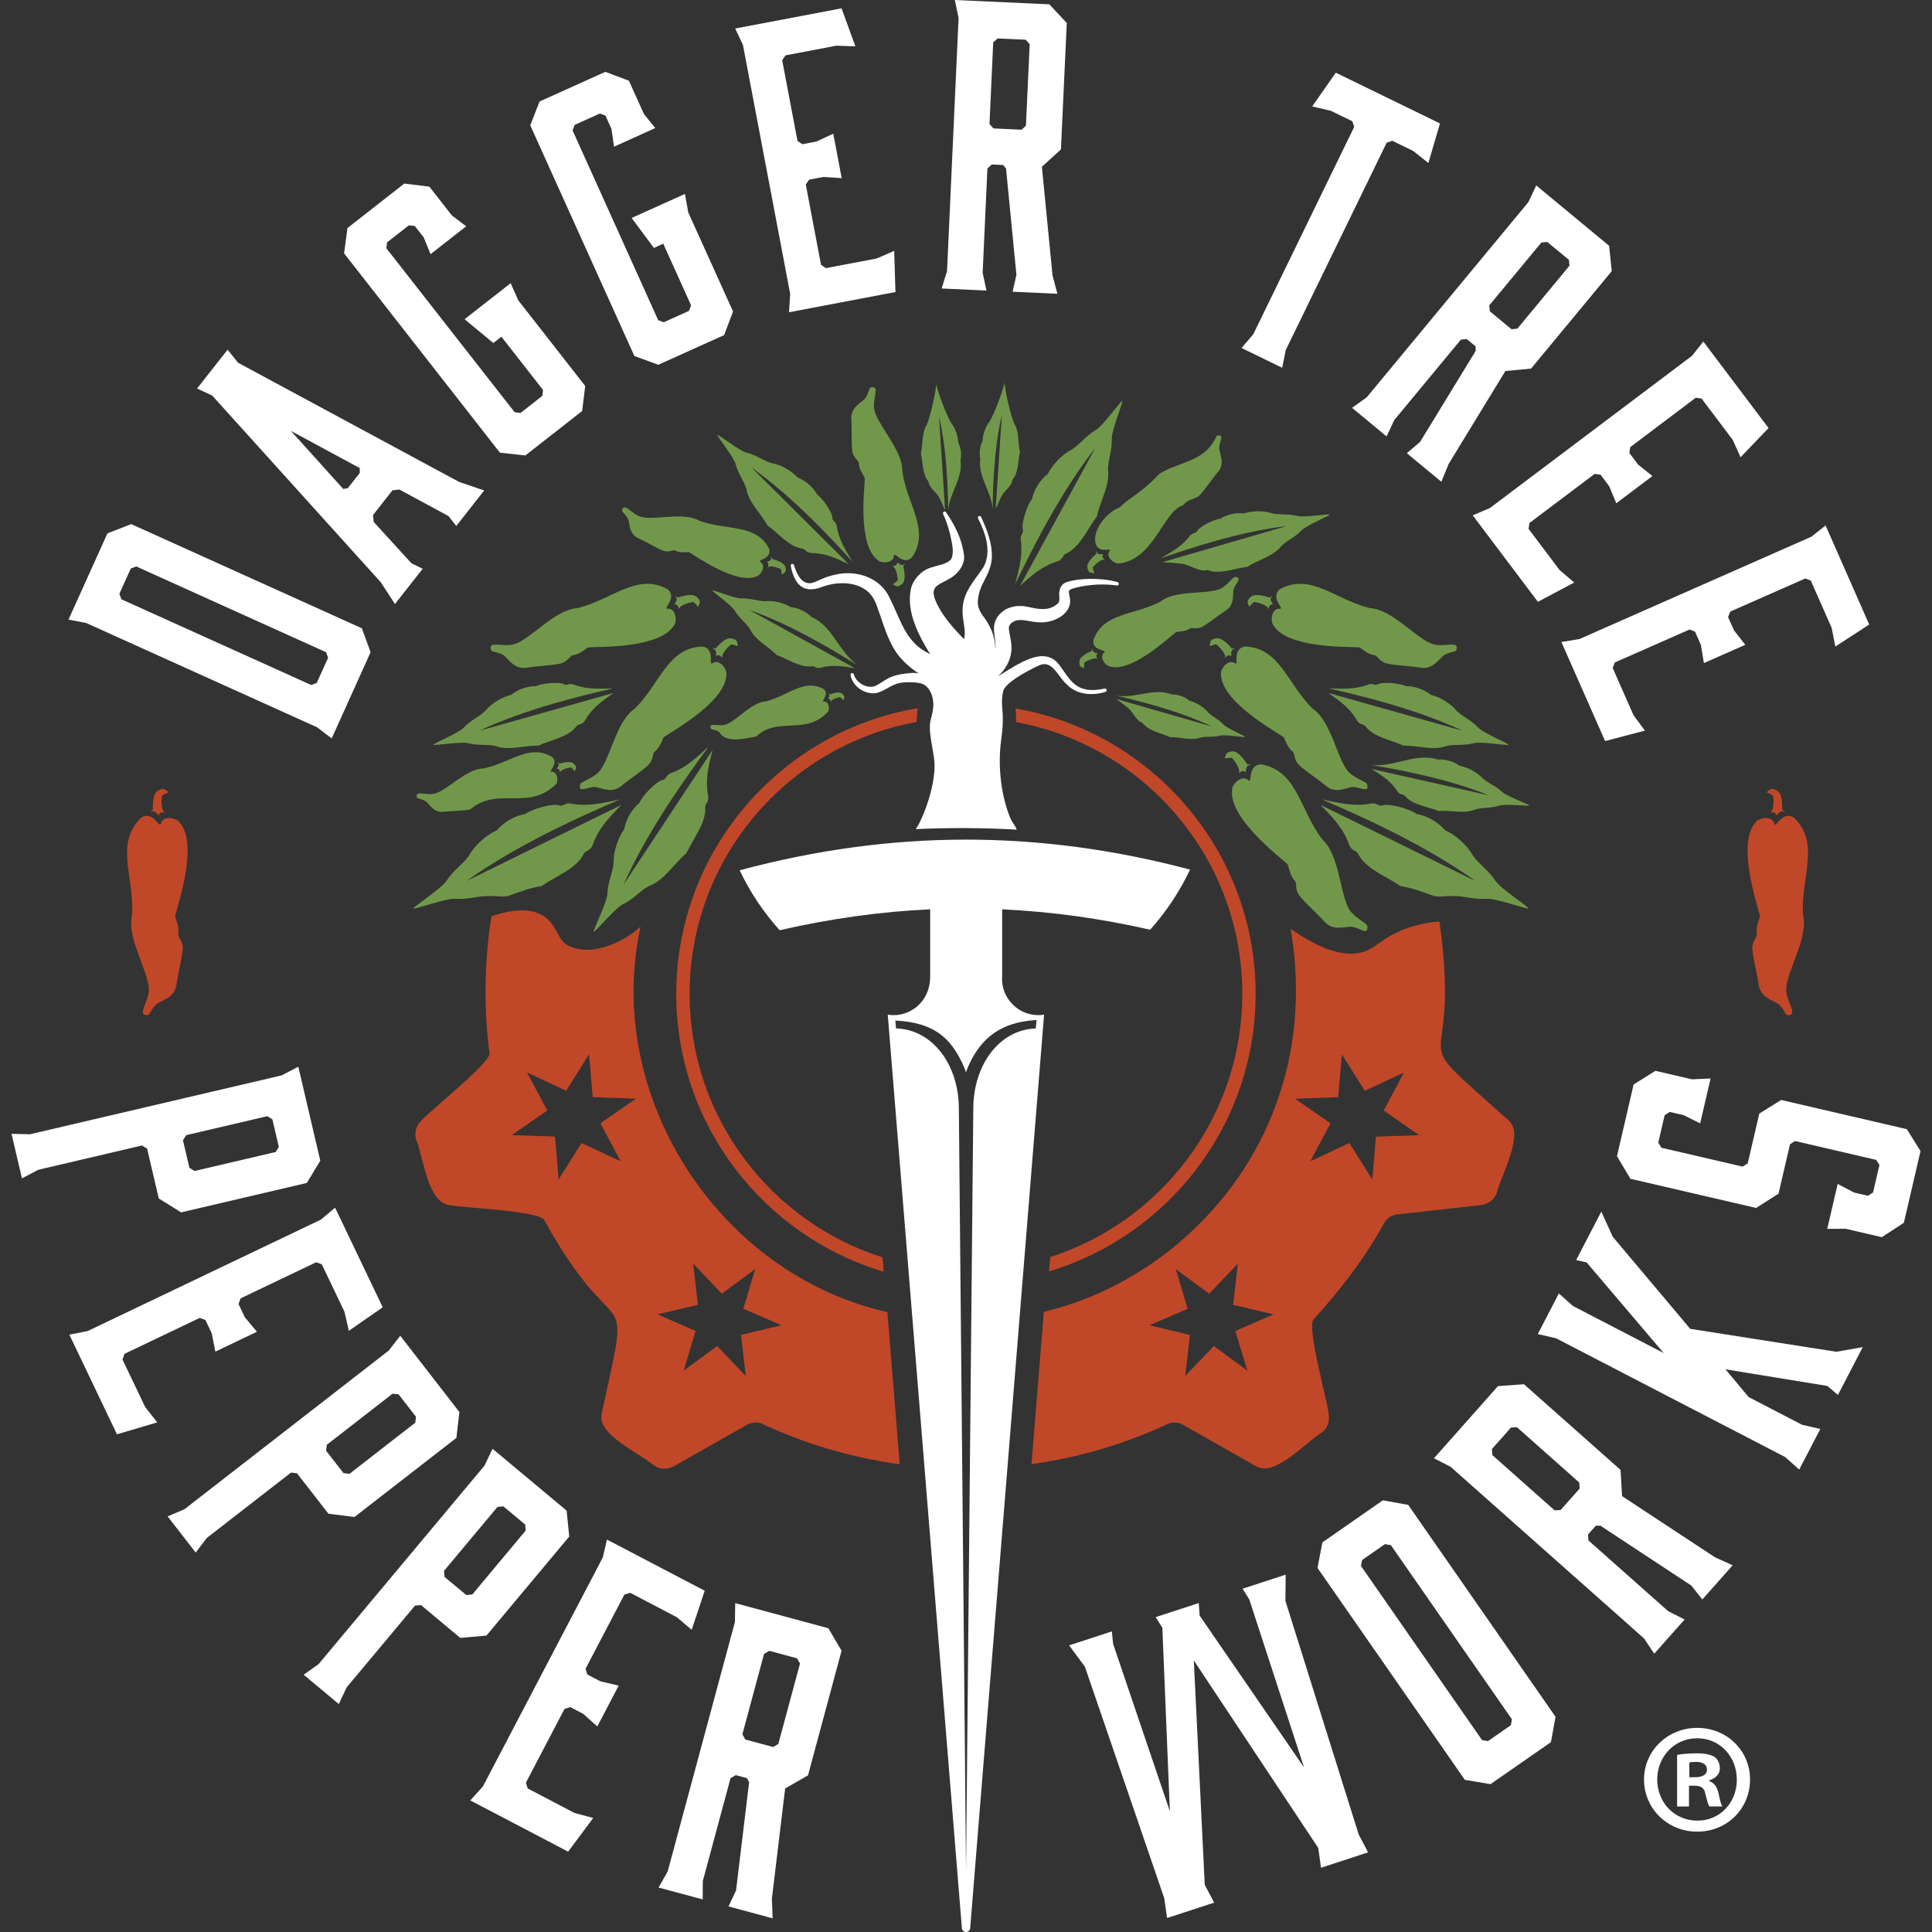<svg xml:space="preserve" style="enable-background:new 0 0 500 500;" viewBox="0 0 500 500" y="0px" x="0px" xmlns:xlink="http://www.w3.org/1999/xlink" xmlns="http://www.w3.org/2000/svg" version="1.1">
<rect x="0" y="0" width="500" height="500" fill="#333333" stroke="none"/>
<style type="text/css">
	.st0{fill:#C14729;}
	.st1{fill:#71984A;}
	.st2{fill:#FFFFFF;}
	.st3{fill:#231F20;}
</style>
<g id="Layer_3">
</g>
<g id="Layer_2">
</g>
<g id="Layer_1">
	<g>
		<g>
			<path d="M43.43,205.12c-0.12,0.04-1.48,0.51-1.55,0.92c-0.12,0.79-0.29,3.98,0.84,4.19c0,0-1.39-0.25-1.58,0.54
				c-0.18,0.79-0.5-1.11-1.83-0.79c-1.33,0.32,0.26-0.04,0.27-0.48c0.01-0.44-0.21-4.14,1.46-4.94c1.67-0.8,1.54-0.08,2.32,0.27
				C43.37,204.83,43.55,205.08,43.43,205.12z" class="st0"></path>
			<path d="M43.43,205.12c-0.12,0.04-1.48,0.51-1.55,0.92c-0.12,0.79-0.29,3.98,0.84,4.19c0,0-1.39-0.25-1.58,0.54
				c-0.18,0.79-0.5-1.11-1.83-0.79c-1.33,0.32,0.26-0.04,0.27-0.48c0.01-0.44-0.21-4.14,1.46-4.94c1.67-0.8,1.54-0.08,2.32,0.27
				C43.37,204.83,43.55,205.08,43.43,205.12z" class="st0"></path>
			<path d="M46.35,212.69c5.15,5.45-0.28,21.22-1.05,24.46c0.57,1.8,1.12,2.97,0.81,4.78c0.16,0.79,1.08,1.61,1.19,3.2
				c0.11,1.58-1.18,6.48-1.63,9.65c-0.45,3.17-3.22,3.94-4.74,4.82c-1.53,0.89-1.97,2.74-2.64,3.11c-3.08,0.17,0.16-3.23,0.23-6.53
				c0.04-4.69-5.83-13.46-4.34-19.43c0.62-9.68-4.57-18.47,2.34-25.13c3.18-2.04,4.81,3.16,5.13,1.47
				C42.28,210.9,45.7,211.77,46.35,212.69z" class="st0"></path>
		</g>
		<g>
			<path d="M457.37,205.12c0.12,0.04,1.48,0.51,1.55,0.92c0.12,0.79,0.29,3.98-0.84,4.19c0,0,1.39-0.25,1.58,0.54
				c0.18,0.79,0.5-1.11,1.83-0.79c1.33,0.32-0.26-0.04-0.27-0.48s0.21-4.14-1.46-4.94s-1.54-0.08-2.32,0.27
				C457.43,204.83,457.25,205.08,457.37,205.12z" class="st0"></path>
			<path d="M457.37,205.12c0.12,0.04,1.48,0.51,1.55,0.92c0.12,0.79,0.29,3.98-0.84,4.19c0,0,1.39-0.25,1.58,0.54
				c0.18,0.79,0.5-1.11,1.83-0.79c1.33,0.32-0.26-0.04-0.27-0.48s0.21-4.14-1.46-4.94s-1.54-0.08-2.32,0.27
				C457.43,204.83,457.25,205.08,457.37,205.12z" class="st0"></path>
			<path d="M454.45,212.69c-5.15,5.45,0.28,21.22,1.05,24.46c-0.57,1.8-1.12,2.97-0.81,4.78
				c-0.16,0.79-1.08,1.61-1.19,3.2c-0.11,1.58,1.18,6.48,1.63,9.65c0.45,3.17,3.22,3.94,4.74,4.82c1.53,0.89,1.97,2.74,2.64,3.11
				c3.08,0.17-0.16-3.23-0.23-6.53c-0.04-4.69,5.83-13.46,4.34-19.43c-0.62-9.68,4.57-18.47-2.34-25.13
				c-3.18-2.04-4.81,3.16-5.13,1.47C458.52,210.9,455.1,211.77,454.45,212.69z" class="st0"></path>
		</g>
		<g>
			<g>
				<path d="M148.63,199.5c-0.05-0.07-0.62-0.93-0.92-0.91c-0.57,0.06-2.8,0.53-2.74,1.34c0,0-0.08-1.01-0.66-0.99
					c-0.58,0.02,0.68-0.54,0.21-1.4c-0.46-0.86,0.08,0.17,0.38,0.1c0.3-0.07,2.82-0.89,3.67,0.11c0.86,1.01,0.34,1.05,0.24,1.65
					C148.81,199.41,148.68,199.58,148.63,199.5z" class="st1"></path>
				<path d="M148.63,199.5c-0.05-0.07-0.62-0.93-0.92-0.91c-0.57,0.06-2.8,0.53-2.74,1.34c0,0-0.08-1.01-0.66-0.99
					c-0.58,0.02,0.68-0.54,0.21-1.4c-0.46-0.86,0.08,0.17,0.38,0.1c0.3-0.07,2.82-0.89,3.67,0.11c0.86,1.01,0.34,1.05,0.24,1.65
					C148.81,199.41,148.68,199.58,148.63,199.5z" class="st1"></path>
				<path d="M143.93,202.9c-7.33,7.19-14.97,0.48-22.23,6.56c-1.07,0.36-4.69,0.36-6.96,0.63
					c-2.27,0.27-3.3-1.51-4.19-2.4c-0.9-0.89-2.25-0.86-2.63-1.26c-0.68-2.1,2.26-0.48,4.55-1.03c3.25-0.82,8.23-6.47,12.63-6.53
					c6.8-1.33,11.92-6.51,17.77-2.96c1.96,1.68-1.26,3.94-0.08,3.81C144.43,199.76,144.45,202.28,143.93,202.9z" class="st1"></path>
			</g>
			<g>
				<g>
					<path d="M323.43,156.91c0.07-0.1,0.87-1.2,1.27-1.15c0.75,0.11,3.67,0.85,3.55,1.93c0,0,0.16-1.33,0.93-1.27
						c0.77,0.06-0.86-0.76-0.2-1.87s-0.11,0.22-0.51,0.11c-0.4-0.11-3.68-1.34-4.87-0.06c-1.19,1.28-0.5,1.37-0.41,2.17
						C323.19,156.77,323.36,157,323.43,156.91z" class="st1"></path>
					<path d="M323.43,156.91c0.07-0.1,0.87-1.2,1.27-1.15c0.75,0.11,3.67,0.85,3.55,1.93c0,0,0.16-1.33,0.93-1.27
						c0.77,0.06-0.86-0.76-0.2-1.87s-0.11,0.22-0.51,0.11c-0.4-0.11-3.68-1.34-4.87-0.06c-1.19,1.28-0.5,1.37-0.41,2.17
						C323.19,156.77,323.36,157,323.43,156.91z" class="st1"></path>
					<path d="M329.45,161.66c3.48,6.17,19.24,5.67,22.38,5.88c1.47,1.02,2.37,1.84,4.09,2.07
						c0.67,0.37,1.15,1.42,2.56,1.97c1.4,0.54,6.19,0.74,9.17,1.22c2.98,0.48,4.45-1.81,5.68-2.94c1.23-1.13,3.02-1.02,3.54-1.52
						c1.02-2.74-2.96-0.76-5.96-1.61c-4.25-1.27-10.52-9.02-16.34-9.34c-8.92-2.14-15.4-9.28-23.34-4.9
						c-2.72,2.25,1.5,5.24-0.11,5.04C328.97,157.48,328.8,160.81,329.45,161.66z" class="st1"></path>
				</g>
				<g>
					<path d="M313.23,167.15c0.11-0.05,1.36-0.58,1.67-0.34c0.59,0.48,2.72,2.61,2.07,3.47c0,0,0.81-1.06,1.45-0.62
						c0.63,0.44-0.36-1.09,0.78-1.71s-0.21,0.13-0.49-0.17c-0.28-0.3-2.48-3.03-4.16-2.53c-1.68,0.5-1.13,0.92-1.46,1.66
						C313.09,166.91,313.12,167.2,313.23,167.15z" class="st1"></path>
					<path d="M313.23,167.15c0.11-0.05,1.36-0.58,1.67-0.34c0.59,0.48,2.72,2.61,2.07,3.47c0,0,0.81-1.06,1.45-0.62
						c0.63,0.44-0.36-1.09,0.78-1.71s-0.21,0.13-0.49-0.17c-0.28-0.3-2.48-3.03-4.16-2.53c-1.68,0.5-1.13,0.92-1.46,1.66
						C313.09,166.91,313.12,167.2,313.23,167.15z" class="st1"></path>
					<path d="M315.98,174.31c-0.15,7.08,13.66,14.7,16.25,16.48c0.74,1.63,1.1,2.79,2.46,3.86
						c0.39,0.66,0.26,1.81,1.2,3c0.93,1.18,4.94,3.79,7.26,5.73c2.32,1.94,4.75,0.72,6.38,0.37c2.01-0.5,4.97,1.91,4.28-0.81
						c-0.32-0.73-2.84-1.27-4.77-3.12c-3.01-3.26-4.45-13.13-9.28-16.37c-6.58-6.39-8.51-15.84-17.57-16.13
						c-3.52,0.59-1.37,5.27-2.66,4.28C317.7,170.48,315.86,173.25,315.98,174.31z" class="st1"></path>
				</g>
				<g>
					<path d="M317.13,196.28c0.12-0.03,1.51-0.4,1.79-0.1c0.54,0.58,2.43,3.12,1.62,3.92c0,0,1.01-0.98,1.6-0.42
						s-0.2-1.19,1.07-1.66c1.27-0.47-0.24,0.11-0.49-0.25s-2.11-3.53-3.93-3.26c-1.82,0.26-1.32,0.78-1.77,1.5
						C317.02,196,317,196.31,317.13,196.28z" class="st1"></path>
					<path d="M317.13,196.28c0.12-0.03,1.51-0.4,1.79-0.1c0.54,0.58,2.43,3.12,1.62,3.92c0,0,1.01-0.98,1.6-0.42
						s-0.2-1.19,1.07-1.66c1.27-0.47-0.24,0.11-0.49-0.25s-2.11-3.53-3.93-3.26c-1.82,0.26-1.32,0.78-1.77,1.5
						C317.02,196,317,196.31,317.13,196.28z" class="st1"></path>
					<path d="M318.9,204.13c-1.24,7.34,11.96,17.35,14.38,19.6c0.53,1.8,0.72,3.07,1.97,4.39c0.3,0.74,0,1.92,0.79,3.3
						c0.78,1.37,4.56,4.69,6.68,7.06c2.12,2.37,4.83,1.47,6.58,1.36c2.16-0.22,4.87,2.74,4.57-0.19c-0.22-0.81-2.75-1.76-4.48-3.96
						c-2.63-3.85-2.62-14.32-7.16-18.43c-5.87-7.64-6.43-17.76-15.81-19.44c-3.75,0.07-2.22,5.27-3.42,4.04
						C321.27,200.41,318.93,203.01,318.9,204.13z" class="st1"></path>
				</g>
				<g>
					<path d="M283.14,148.2c-0.04-0.1-0.5-1.2-0.29-1.47c0.42-0.51,2.31-2.38,3.07-1.8c0,0-0.93-0.72-0.54-1.28
						c0.39-0.55-0.96,0.31-1.5-0.7c-0.54-1,0.12,0.19-0.15,0.43c-0.27,0.25-2.68,2.16-2.26,3.64s0.8,1,1.45,1.29
						C282.93,148.32,283.18,148.3,283.14,148.2z" class="st1"></path>
					<path d="M283.14,148.2c-0.04-0.1-0.5-1.2-0.29-1.47c0.42-0.51,2.31-2.38,3.07-1.8c0,0-0.93-0.72-0.54-1.28
						c0.39-0.55-0.96,0.31-1.5-0.7c-0.54-1,0.12,0.19-0.15,0.43c-0.27,0.25-2.68,2.16-2.26,3.64s0.8,1,1.45,1.29
						C282.93,148.32,283.18,148.3,283.14,148.2z" class="st1"></path>
					<path d="M289.46,145.83c9.14-0.82,11.69-13.71,16.69-15.06c1.24-1.54,2.02-1.22,3.98-2.29
						c1.04-0.81,3.37-4.32,5.09-6.35c1.72-2.03,0.66-4.18,0.37-5.61c-0.43-1.77,1.71-4.36-0.68-3.77
						c-2.33,5.03-5.51,5.95-12.03,8.41c-3.76,1.74-2.57,1.41-5.21,3.82c-3.89,3.49-5.31,3.82-7.91,6.33
						c-3.75,1.44-7.53,6.56-6.02,9.91c1.3,2.12,4.23,0.27,3.37,1.48C286.09,144.29,288.52,145.93,289.46,145.83z" class="st1"></path>
				</g>
				<g>
					<path d="M202.32,148.53c-0.01-0.1-0.05-1.21-0.34-1.35c-0.56-0.26-2.87-1.08-3.28-0.3c0,0,0.49-0.97-0.05-1.28
						s0.93-0.12,0.98-1.17c0.06-1.05-0.02,0.2,0.3,0.3s3.1,0.75,3.32,2.16c0.23,1.41-0.28,1.15-0.7,1.65
						C202.55,148.54,202.33,148.62,202.32,148.53z" class="st1"></path>
					<path d="M202.32,148.53c-0.01-0.1-0.05-1.21-0.34-1.35c-0.56-0.26-2.87-1.08-3.28-0.3c0,0,0.49-0.97-0.05-1.28
						s0.93-0.12,0.98-1.17c0.06-1.05-0.02,0.2,0.3,0.3s3.1,0.75,3.32,2.16c0.23,1.41-0.28,1.15-0.7,1.65
						C202.55,148.54,202.33,148.62,202.32,148.53z" class="st1"></path>
					<path d="M196.1,149.02c-5,2.65-15.7-4.89-17.81-6.13c-1.45,0.03-2.44,0.18-3.7-0.45
						c-0.62-0.05-1.42,0.45-2.62,0.18c-1.19-0.27-4.52-2.29-6.76-3.31c-2.24-1.02-2.2-3.24-2.52-4.55
						c-0.33-1.32-1.59-2.05-1.72-2.63c0.55-2.31,2.35,0.82,4.77,1.6c3.45,1.06,11.2-1.36,15.28,1.05
						c7.01,2.58,14.62,0.67,18.02,7.22c0.84,2.7-3.37,2.89-2.2,3.46C198.31,146.41,196.93,148.74,196.1,149.02z" class="st1"></path>
				</g>
				<g>
					<path d="M180.56,156.91c-0.07-0.1-0.87-1.2-1.27-1.15c-0.75,0.11-3.67,0.85-3.55,1.93c0,0-0.16-1.33-0.93-1.27
						s0.86-0.76,0.2-1.87s0.11,0.22,0.51,0.11s3.68-1.34,4.87-0.06c1.19,1.28,0.5,1.37,0.41,2.17
						C180.8,156.77,180.63,157,180.56,156.91z" class="st1"></path>
					<path d="M180.56,156.91c-0.07-0.1-0.87-1.2-1.27-1.15c-0.75,0.11-3.67,0.85-3.55,1.93c0,0-0.16-1.33-0.93-1.27
						s0.86-0.76,0.2-1.87s0.11,0.22,0.51,0.11s3.68-1.34,4.87-0.06c1.19,1.28,0.5,1.37,0.41,2.17
						C180.8,156.77,180.63,157,180.56,156.91z" class="st1"></path>
					<path d="M174.54,161.66c-3.48,6.17-19.24,5.67-22.38,5.88c-1.47,1.02-2.37,1.84-4.09,2.07
						c-0.67,0.37-1.15,1.42-2.56,1.97c-1.4,0.54-6.19,0.74-9.17,1.22c-2.98,0.48-4.45-1.81-5.68-2.94
						c-1.23-1.13-3.02-1.02-3.54-1.52c-1.02-2.74,2.96-0.76,5.96-1.61c4.25-1.27,10.52-9.02,16.34-9.34
						c8.92-2.14,15.4-9.28,23.34-4.9c2.72,2.25-1.5,5.24,0.11,5.04C175.02,157.48,175.19,160.81,174.54,161.66z" class="st1"></path>
				</g>
				<g>
					<path d="M190.76,167.15c-0.11-0.05-1.36-0.58-1.67-0.34c-0.59,0.48-2.72,2.61-2.07,3.47c0,0-0.81-1.06-1.45-0.62
						c-0.63,0.44,0.36-1.09-0.78-1.71c-1.14-0.62,0.21,0.13,0.49-0.17s2.48-3.03,4.16-2.53c1.68,0.5,1.13,0.92,1.46,1.66
						C190.9,166.91,190.87,167.2,190.76,167.15z" class="st1"></path>
					<path d="M190.76,167.15c-0.11-0.05-1.36-0.58-1.67-0.34c-0.59,0.48-2.72,2.61-2.07,3.47c0,0-0.81-1.06-1.45-0.62
						c-0.63,0.44,0.36-1.09-0.78-1.71c-1.14-0.62,0.21,0.13,0.49-0.17s2.48-3.03,4.16-2.53c1.68,0.5,1.13,0.92,1.46,1.66
						C190.9,166.91,190.87,167.2,190.76,167.15z" class="st1"></path>
					<path d="M188,174.31c0.15,7.08-13.66,14.7-16.25,16.48c-0.74,1.63-1.1,2.79-2.46,3.86c-0.39,0.66-0.26,1.81-1.2,3
						c-0.93,1.18-4.94,3.79-7.26,5.73c-2.32,1.94-4.75,0.72-6.38,0.37c-2.01-0.5-4.97,1.91-4.28-0.81c0.32-0.73,2.84-1.27,4.77-3.12
						c3.01-3.26,4.45-13.13,9.28-16.37c6.58-6.39,8.51-15.84,17.57-16.13c3.52,0.59,1.37,5.27,2.66,4.28
						C186.29,170.48,188.13,173.25,188,174.31z" class="st1"></path>
				</g>
				<g>
					<path d="M231.21,151.11c0.1-0.06,1.19-0.71,1.18-1.08c-0.04-0.71-0.47-3.5-1.48-3.48c0,0,1.25-0.03,1.27-0.75
						s0.63,0.87,1.72,0.36c1.1-0.52-0.22,0.08-0.15,0.47c0.07,0.38,0.92,3.55-0.38,4.54c-1.3,0.99-1.32,0.35-2.06,0.19
						C231.32,151.35,231.12,151.17,231.21,151.11z" class="st1"></path>
					<path d="M231.21,151.11c0.1-0.06,1.19-0.71,1.18-1.08c-0.04-0.71-0.47-3.5-1.48-3.48c0,0,1.25-0.03,1.27-0.75
						s0.63,0.87,1.72,0.36c1.1-0.52-0.22,0.08-0.15,0.47c0.07,0.38,0.92,3.55-0.38,4.54c-1.3,0.99-1.32,0.35-2.06,0.19
						C231.32,151.35,231.12,151.17,231.21,151.11z" class="st1"></path>
					<path d="M227.32,145.08c-5.44-3.8-3.58-18.44-3.5-21.38c-0.82-1.46-1.51-2.37-1.56-3.99
						c-0.28-0.65-1.23-1.2-1.61-2.56c-0.38-1.35-0.14-5.83-0.33-8.66c-0.18-2.82,2.08-3.99,3.24-5.03c1.16-1.05,1.21-2.73,1.73-3.17
						c2.64-0.7,0.45,2.83,0.97,5.7c0.81,4.08,7.47,10.61,7.26,16.06c1.2,8.5,7.29,15.18,2.5,22.19c-2.33,2.33-4.75-1.86-4.7-0.35
						C231.17,145.9,228.05,145.76,227.32,145.08z" class="st1"></path>
				</g>
				<path d="M263.96,116.93c-0.58-2.36-0.15-5.23-1.5-7.34c-1.04-2.42-2.33-8.45-2.47-10.56
					c-0.43,2.07-2.56,7.87-3.92,10.11c-1.01,1.22-1.75,3.35-1.78,4.99c-0.72,1.32-0.91,3.24-0.58,4.55
					c-0.71,4.75,2.82,8.22,3.18,13.11c0.08-5.51,0.31-15.52,2.38-24.41l-1.59,24.32c0.5-1.12,1.19-2.64,1.46-3.2
					c0.71-1.5,2.76-2.69,2.83-4.28C263.62,122.43,263.42,119.21,263.96,116.93z" class="st1"></path>
				<path d="M283.87,133.7c0.77-3.97,3.45-8.05,2.88-12.18c0-2.61,1.09-4.85,0.98-7.95c-0.1-2.13,3.01-9.61,2.7-9.78
					s-4.98,6.44-6.84,7.49c-2.67,1.56-4,3.68-6.21,5.07c-2.38,1.14-5.01,3.84-6.21,6.3c-2.01,1.49-3.66,4.26-4.08,6.49
					c-1.11,1.27-2.99,6.45-2.3,8.15c-0.03,0.95-0.88,1.19-0.57,2.72c0.47,3.8-0.43,7.01-1.51,11.22c4-8.29,11.37-23.3,20.76-35.31
					l-19.5,35.72c3.4-3.07,5.84-5.18,9.75-6.38c1.46-0.56,1.21-1.41,2-1.93C279.47,141.8,281.44,136.77,283.87,133.7z" class="st1"></path>
				<g>
					<path d="M372.33,209.89c3.08-0.27,6.65,0.85,9.58-0.44c1.92-0.55,3.8-0.22,6.06-0.95
						c1.55-0.52,7.71,0.19,7.77-0.07s-5.79-2.31-6.96-3.46c-1.71-1.64-3.55-2.17-5.04-3.51c-1.34-1.51-3.88-2.88-5.95-3.25
						c-1.53-1.17-3.91-1.8-5.64-1.64c-5.86-1.83-10.95,1.94-17.19,1.42c6.95,1.2,19.56,3.47,30.38,7.85l-30.41-6.84
						c2.98,1.86,5.05,3.21,6.75,5.84c0.72,0.95,1.29,0.6,1.85,1.06C365.46,208.36,369.56,208.75,372.33,209.89z" class="st1"></path>
					<path d="M322.85,146.68c2.76-1.85,6.7-2.65,8.77-5.38c1.52-1.51,3.46-2.18,5.21-4.03
						c1.19-1.29,7.35-3.81,7.27-4.09c-0.08-0.28-6.64,0.83-8.33,0.36c-2.46-0.66-4.46-0.2-6.55-0.69c-2.04-0.73-5.14-0.7-7.28,0.03
						c-2.04-0.31-4.61,0.34-6.15,1.38c-1.38,0.08-5.49,1.99-6.09,3.38c-0.57,0.53-1.2,0.18-1.92,1.24
						c-1.94,2.48-4.34,3.81-7.42,5.62c7.15-2.47,20.18-6.87,32.62-8.35l-32.13,9.33c1.68,0.12,3.96,0.3,4.81,0.39
						c2.27,0.22,4.76,2.3,6.85,1.64C315.58,148.8,319.66,147.04,322.85,146.68z" class="st1"></path>
					<path d="M363.24,192.98c3.58-0.12,7.64,1.39,11.1,0.08c2.26-0.52,4.41-0.02,7.07-0.72c1.82-0.5,8.9,0.7,8.99,0.4
						s-6.55-3.03-7.83-4.43c-1.88-2-3.97-2.73-5.61-4.36c-1.46-1.83-4.31-3.57-6.68-4.12c-1.69-1.44-4.41-2.32-6.42-2.24
						c-1.31-0.71-6.17-1.31-7.5-0.38c-0.82,0.16-1.2-0.52-2.47,0.04c-3.19,1.16-6.14,1.01-10,0.91c7.96,1.81,22.39,5.22,34.63,10.96
						l-34.74-9.78c3.33,2.33,5.64,4.02,7.44,7.17c0.77,1.15,1.46,0.77,2.07,1.34C355.37,190.79,360.12,191.5,363.24,192.98z" class="st1"></path>
					<path d="M362.38,229.31c3.19,0.5,5.61,1.47,8.76,2.59c1.74,0.33,3.54-0.14,4.77,0c2.87-0.13,5.38,0.97,8.79,0.7
						c2.34-0.21,10.7,2.85,10.87,2.51c0.17-0.35-7.31-5.17-8.56-7.16c-1.84-2.87-4.23-4.22-5.86-6.58
						c-1.36-2.56-4.46-5.32-7.22-6.53c-1.74-2.14-4.85-3.82-7.32-4.18c-1.44-1.16-7.23-2.98-9.07-2.14
						c-1.04,0.01-1.35-0.91-3.02-0.5c-4.16,0.7-7.72-0.14-12.4-1.13c9.3,4,26.15,11.4,39.79,21.15l-40.18-19.74
						c3.54,3.59,5.97,6.17,7.47,10.42c0.68,1.57,1.61,1.26,2.22,2.1C353.27,224.86,358.89,226.79,362.38,229.31z" class="st1"></path>
				</g>
				<g>
					<path d="M200.98,169.5c-2.13-2.25-5.56-3.79-6.89-6.7c-1.08-1.69-2.71-2.7-3.92-4.75
						c-0.82-1.42-5.91-4.98-5.78-5.22c0.13-0.24,5.88,2.12,7.52,2.04c2.38-0.09,4.11,0.73,6.11,0.72c2.01-0.24,4.83,0.42,6.62,1.53
						c1.92,0.14,4.13,1.26,5.32,2.52c5.64,2.53,6.89,8.71,11.95,12.51c-6.01-3.72-16.98-10.41-28.01-14.32l27.36,15.11
						c-3.47-0.59-5.92-0.95-8.95-0.11c-1.17,0.24-1.37-0.41-2.09-0.43C207.16,172.93,203.8,170.48,200.98,169.5z" class="st1"></path>
					<path d="M198.59,135.96c-1.63-3.12-4.88-5.87-5.43-9.46c-0.65-2.18-2.11-3.79-2.79-6.4
						c-0.45-1.8-4.9-7.28-4.68-7.5c0.22-0.22,5.76,4.15,7.57,4.57c2.62,0.64,4.26,2.08,6.44,2.69c2.27,0.36,5.14,1.97,6.75,3.73
						c2.05,0.75,4.12,2.66,5.02,4.41c1.24,0.78,4.1,4.65,3.95,6.24c0.26,0.78,1.03,0.78,1.15,2.13c0.55,3.29,2.1,5.75,4.05,9
						c-5.4-5.94-15.28-16.65-26.11-24.36l25.16,25.02c-3.6-1.72-6.17-2.88-9.73-2.91c-1.36-0.11-1.36-0.88-2.15-1.12
						C204.27,141.63,201.37,137.92,198.59,135.96z" class="st1"></path>
					<path d="M177.65,220.82c-3.23,2.6-5.64,7-9.67,8.46c-2.37,1.25-3.88,3.32-6.74,4.71
						c-1.98,0.94-7.27,7.34-7.57,7.14c-0.3-0.2,3.45-7.61,3.52-9.8c0.13-3.18,1.41-5.39,1.62-8.06c-0.11-2.7,1.08-6.39,2.74-8.66
						c0.39-2.54,2.11-5.36,3.93-6.82c0.61-1.62,4.41-5.81,6.29-6c0.85-0.48,0.66-1.37,2.19-1.83c3.68-1.39,6.15-3.76,9.45-6.76
						c-5.6,7.61-15.68,21.5-22.07,35.79l23.05-34.84c-1.16,4.56-1.9,7.79-1.11,11.91c0.19,1.59-0.7,1.77-0.8,2.74
						C182.89,212.94,179.27,217.15,177.65,220.82z" class="st1"></path>
					<path d="M139.33,192.98c-3.58-0.12-7.64,1.39-11.1,0.08c-2.26-0.52-4.41-0.02-7.07-0.72
						c-1.82-0.5-8.9,0.7-8.99,0.4s6.55-3.03,7.83-4.43c1.88-2,3.97-2.73,5.61-4.36c1.46-1.83,4.31-3.57,6.68-4.12
						c1.69-1.44,4.41-2.32,6.42-2.24c1.31-0.71,6.17-1.31,7.5-0.38c0.82,0.16,1.2-0.52,2.47,0.04c3.19,1.16,6.14,1.01,10,0.91
						c-7.96,1.81-22.39,5.22-34.63,10.96l34.74-9.78c-3.33,2.33-5.64,4.02-7.44,7.17c-0.77,1.15-1.46,0.77-2.07,1.34
						C147.19,190.79,142.45,191.5,139.33,192.98z" class="st1"></path>
					<path d="M140.19,229.31c-3.19,0.5-5.61,1.47-8.76,2.59c-1.74,0.33-3.54-0.14-4.77,0c-2.87-0.13-5.38,0.97-8.79,0.7
						c-2.34-0.21-10.7,2.85-10.87,2.51c-0.17-0.35,7.31-5.17,8.56-7.16c1.84-2.87,4.23-4.22,5.86-6.58
						c1.36-2.56,4.46-5.32,7.22-6.53c1.74-2.14,4.85-3.82,7.32-4.18c1.44-1.16,7.23-2.98,9.07-2.14c1.04,0.01,1.35-0.91,3.02-0.5
						c4.16,0.7,7.72-0.14,12.4-1.13c-9.3,4-26.15,11.4-39.79,21.15l40.18-19.74c-3.54,3.59-5.97,6.17-7.47,10.42
						c-0.68,1.57-1.61,1.26-2.22,2.1C149.29,224.86,143.67,226.79,140.19,229.31z" class="st1"></path>
				</g>
				<path d="M238.32,117.34c0.58-2.36,0.15-5.23,1.5-7.34c1.04-2.42,2.33-8.45,2.47-10.56
					c0.43,2.07,2.56,7.87,3.92,10.11c1.01,1.22,1.75,3.35,1.78,4.99c0.72,1.32,0.91,3.24,0.58,4.55c0.71,4.75-2.82,8.22-3.18,13.11
					c-0.08-5.51-0.31-15.52-2.38-24.41l1.59,24.32c-0.5-1.12-1.19-2.64-1.46-3.2c-0.71-1.5-2.76-2.69-2.83-4.28
					C238.67,122.84,238.87,119.62,238.32,117.34z" class="st1"></path>
				<g>
					<path d="M218.15,181.12c-0.05-0.06-0.56-0.77-0.81-0.73c-0.48,0.07-2.35,0.56-2.27,1.24c0,0-0.1-0.85-0.6-0.81
						s0.55-0.49,0.13-1.2c-0.43-0.71,0.07,0.14,0.33,0.07s2.35-0.87,3.12-0.05c0.76,0.82,0.33,0.87,0.27,1.39
						C218.3,181.03,218.19,181.18,218.15,181.12z" class="st1"></path>
					<path d="M218.15,181.12c-0.05-0.06-0.56-0.77-0.81-0.73c-0.48,0.07-2.35,0.56-2.27,1.24c0,0-0.1-0.85-0.6-0.81
						s0.55-0.49,0.13-1.2c-0.43-0.71,0.07,0.14,0.33,0.07s2.35-0.87,3.12-0.05c0.76,0.82,0.33,0.87,0.27,1.39
						C218.3,181.03,218.19,181.18,218.15,181.12z" class="st1"></path>
					<path d="M214.3,184.18c-5.73,6.27-13.01,1.13-18.57,6.42c-2.12,0.35-7.94,1.95-9.51-1.06
						c-0.79-0.72-1.94-0.64-2.27-0.96c-0.66-1.75,1.9-0.5,3.81-1.05c2.72-0.83,6.72-5.8,10.44-6.02c5.71-1.39,9.84-5.98,14.94-3.2
						c1.71,1.3-0.9,3.4,0.08,3.23C214.6,181.5,214.72,183.63,214.3,184.18z" class="st1"></path>
				</g>
				<g>
					<path d="M280.56,172.8c-0.01-0.1-0.12-1.24,0.15-1.43c0.53-0.35,2.79-1.52,3.31-0.78c0,0-0.64-0.92-0.13-1.32
						c0.51-0.4-0.97,0.01-1.18-1.06c-0.21-1.07,0.05,0.2-0.26,0.35s-3.06,1.22-3.09,2.69c-0.03,1.47,0.45,1.14,0.96,1.59
						C280.33,172.85,280.57,172.9,280.56,172.8z" class="st1"></path>
					<path d="M280.56,172.8c-0.01-0.1-0.12-1.24,0.15-1.43c0.53-0.35,2.79-1.52,3.31-0.78c0,0-0.64-0.92-0.13-1.32
						c0.51-0.4-0.97,0.01-1.18-1.06c-0.21-1.07,0.05,0.2-0.26,0.35s-3.06,1.22-3.09,2.69c-0.03,1.47,0.45,1.14,0.96,1.59
						C280.33,172.85,280.57,172.9,280.56,172.8z" class="st1"></path>
					<path d="M287,172.41c5.5,1.99,15.37-7.28,17.36-8.85c1.49-0.18,2.52-0.17,3.73-0.99c0.62-0.14,1.52,0.25,2.71-0.2
						c1.18-0.44,4.3-3,6.45-4.37c2.15-1.37,1.78-3.63,1.92-5.03c0.11-1.74,2.8-3.5,0.44-3.64c-0.67,0.07-1.74,1.95-3.71,3.03
						c-3.38,1.58-11.67,0.23-15.5,3.29c-6.81,3.65-14.88,2.8-17.42,10c-0.45,2.93,3.88,2.46,2.76,3.23
						C284.36,170.05,286.12,172.24,287,172.41z" class="st1"></path>
				</g>
				<path d="M302.76,190.77c2.58-0.07,5.46,1.03,7.96,0.1c1.62-0.36,3.16,0,5.07-0.49c1.31-0.35,6.38,0.54,6.44,0.32
					c0.06-0.22-4.69-2.2-5.6-3.21c-1.34-1.44-2.83-1.97-4-3.15c-1.04-1.32-3.08-2.58-4.77-2.98c-1.21-1.04-3.15-1.68-4.59-1.64
					c-4.76-1.81-9.17,1.07-14.32,0.33c5.7,1.33,16.04,3.84,24.79,8l-24.87-7.16c1.05,0.77,2.47,1.83,2.98,2.24
					c1.39,1.08,2.16,3.47,3.8,3.9C297.13,189.17,300.52,189.69,302.76,190.77z" class="st1"></path>
			</g>
		</g>
		<g>
			<g>
				<path d="M93.65,162.6l-59.69-26.96l-6.16,2.4l-10.07,22.31l4.57,0.88l59.78,27l3.76,2.88l10.07-22.32L93.65,162.6z
					 M81.97,176.74l-1.43,0.54L31.43,155.1l-0.54-1.42l2.95-6.54l1.43-0.54l49.11,22.19l0.54,1.43L81.97,176.74z" class="st2"></path>
				<path d="M118.81,124.72L61.62,93.88l-2.72-3.38L51,100.54l3.93,1.84l43.6,48.29l3.69,5.65l7.17-9.13l-2.9-1.41
					l-9.75-10.67l-0.22-1.79l5.04-6.42l1.8-0.21l12.73,6.88l1.99,2.56l7.23-9.2L118.81,124.72z M90.01,126.34l-1.17,0.21
					l-13.56-15.04l17.82,9.63l0.01,1.26L90.01,126.34z" class="st2"></path>
				<path d="M134.14,77.74l-1.98-4.45l-11.93,9.32l7.44,6.16l2.09-1.63l10.78,13.79l-0.18,1.52l-5.65,4.42l-1.52-0.19
					L99.99,64.25l0.18-1.52l5.65-4.42l1.52,0.18l2.31,2.94l1.78,4.35l9.22-7.21l-3.72-2.83l-5.81-7.44l-6.49-0.79L89.92,59.02
					l-0.87,6.55l40.33,51.58l6.57,0.73l14.71-11.51l0.79-6.48L134.14,77.74z" class="st2"></path>
				<path d="M178.12,54.97l-0.86-4.78l-13.8,6.22l5.77,7.76l2.42-1.1l7.2,15.95l-0.54,1.43l-6.54,2.95l-1.43-0.54
					l-22.16-49.11l0.54-1.43l6.54-2.95l1.43,0.54l1.54,3.4l0.69,4.65l10.67-4.82l-2.94-3.63l-3.88-8.61l-6.11-2.31l-17.03,7.68
					l-2.4,6.16l26.94,59.7l6.2,2.27l17.03-7.68l2.31-6.11L178.12,54.97z" class="st2"></path>
				<path d="M231.74,75.58l-0.32-10.65l-4.53,1.97l-13.14,2.49l-1.27-0.85l-3.94-20.77l0.85-1.27l3.68-0.7l4.76,0.3
					l-2.18-11.5l-4.32,2.02l-3.67,0.7l-1.27-0.86l-3.96-20.87l0.86-1.26l13.14-2.5l4.94,0.16l-3.57-9.83l-27.53,5.22l2,4.23
					l12.23,64.44l-0.3,4.76L231.74,75.58z" class="st2"></path>
				<path d="M276.08,5.95l-4.51-4.83L247.11,0l0.97,4.67l-2.99,65.52l-1.39,4.47l11.59,0.53l-0.98-4.58l1.23-27.01
					l1.13-1.03l2.94,0.13l0.75,0.92l2.69,27.49l-0.99,4.39l11.59,0.53l-1.26-4.78l-2.75-28.08l4.93-4.5L276.08,5.95z M265.51,32.54
					l-1.13,1.03l-7.27-0.33l-1.03-1.13l0.96-21.13l1.13-1.03l7.27,0.33l1.04,1.13L265.51,32.54z" class="st2"></path>
				<path d="M345.7,18.81l-6.1,8.73l4.8,1.13l5.58,2.71l0.49,1.45L324.35,86.5l-3.04,3.56l10.52,5.12l0.92-4.58
					l26.12-53.67l1.45-0.5l5.39,2.62l3.95,3.13l3.01-10.23L345.7,18.81z" class="st2"></path>
				<path d="M416.44,63.61l-18.86-15.62l-2.04,4.32l-41.83,50.51l-3.8,2.73l8.94,7.4l1.98-4.23l17.25-20.83l1.52-0.14
					l2.28,1.88l0.03,1.18l-14.4,23.56l-3.43,2.91l8.94,7.4l1.87-4.58l14.7-24.08l6.65-0.63l20.88-25.22L416.44,63.61z M392.69,85.05
					l-1.52,0.15l-5.6-4.64l-0.15-1.52l13.49-16.28l1.52-0.15l5.6,4.64l0.15,1.52L392.69,85.05z" class="st2"></path>
				<path d="M440.82,88.39l-2.9,3.67l-52.39,39.46l-4.4,1.84l16.87,22.39l9.41-5l-3.76-3.19l-8.05-10.68l0.21-1.52
					l16.89-12.72l1.52,0.21l2.24,2.99l1.84,4.4l9.35-7.04l-3.73-2.98l-2.24-2.99l0.22-1.51l16.96-12.79l1.51,0.22l8.05,10.68
					l2.04,4.5l7.24-7.55L440.82,88.39z" class="st2"></path>
				<path d="M472.46,135.99l-3.66,2.9l-60.01,26.48l-4.7,0.79l11.31,25.63l10.3-2.71l-2.94-3.97l-5.4-12.24l0.55-1.42
					l19.34-8.53l1.42,0.55l1.51,3.42l0.79,4.71l10.71-4.72l-2.94-3.76l-1.51-3.42l0.55-1.42l19.43-8.57l1.42,0.55l5.4,12.23
					l0.95,4.84l8.77-5.7L472.46,135.99z" class="st2"></path>
			</g>
		</g>
		<g>
			<path d="M264,183.56c-0.39-0.08-0.78-0.15-1.17-0.22c0.1,1.12,0.15,2.29,0.16,3.54c0.34,0.06,0.67,0.13,1.01,0.2
				c32.75,6.53,57.51,35.48,57.51,70.13c0,31.83-20.91,58.88-49.72,68.12l-0.3,3.7c30.9-9.25,53.47-37.95,53.47-71.83
				C324.96,220.66,298.67,190.14,264,183.56z M236.31,183.49c-34.83,6.44-61.3,37.05-61.3,73.72c0,33.95,22.69,62.7,53.69,71.9
				l-0.29-3.7c-28.92-9.17-49.94-36.28-49.94-68.19c0-34.76,24.92-63.81,57.84-70.2c0.31-0.07,0.61-0.13,0.92-0.18
				c0.02-0.54,0.05-1.06,0.09-1.58c0.05-0.76,0.11-1.41,0.18-1.97C237.1,183.35,236.7,183.42,236.31,183.49z" class="st0"></path>
		</g>
		<g>
			<g>
				<path d="M125.65,256.61v0.77C125.64,257.12,125.64,256.87,125.65,256.61L125.65,256.61z" class="st0"></path>
				<path d="M229.65,339.57c-43.85-9.87-73.31-55.97-63.95-99.45v-0.01l-0.25-0.02h-0.01
					c-4.6,4.12-13.13,7.82-18.91,4.33c-1.92-1.4-2.21-3.51-3.88-5.53c-3.72-4.68-10.23-3.51-15.47-1.74
					c-1.02,6.35-1.53,12.9-1.53,19.44v0.05c0,5.34,0.34,10.67,1.03,15.91c0.6,2.25-16.35,15.73-17.58,17.4
					c-1.34,1.22-1.91,3.07-1.45,4.82c1.86,4.5,3.07,16.55,8.58,17.08c2.34,0.71,23.54,1.44,24.64,3.93
					c19.42,35.3,22.96,12.79,14.83,50.11c-1.18,5.49,9.89,10.19,13.65,13.43c1.51,0.99,3.49,1.03,5.04,0.14l18.89-10.7
					c1.09-0.61,2.36-0.78,3.54-0.48c11.21,5.28,23.31,8.94,36.03,10.67L229.65,339.57z M160.62,300.54l-10.12-4.72l-5.93,9.42
					l-0.94-11.09l-11.17-0.39l9.17-6.36l-5.23-9.84l10.12,4.73l5.93-9.44l0.94,11.09l11.17,0.4l-9.17,6.36L160.62,300.54z
					 M191.78,345.48l1.22,10.64l-7.41-7.78l-8.65,6.37l3.07-10.27l-9.87-4.29l10.48-2.47l-1.23-10.66l7.41,7.78l8.65-6.37
					l-3.08,10.28l9.88,4.26L191.78,345.48z" class="st0"></path>
				<path d="M165.76,239.78c-0.03,0.11-0.04,0.22-0.06,0.34l-0.27-0.02C165.55,240,165.66,239.89,165.76,239.78z" class="st0"></path>
				<path d="M390.45,289.98c-29.04-25.94-11.84-8.24-17.91-51.43c-0.19-0.01-0.38-0.02-0.58-0.03
					c-0.01-0.01-0.02-0.01-0.02,0c-3.48,0.27-8.11,1.42-11.95,3.56c-4.4,2.49-5.24,4.43-9.74,4.7c-3.7,0.21-8.81-1.23-16.25-6.4
					c2.46,13.93,1.74,29.01-2.78,42.57c-0.35,1.07-0.73,2.13-1.11,3.19c-9.58,26.19-32.74,46.86-59.97,53.36l-3.19,39.43
					c6.29-0.88,12.42-2.22,18.39-4c5.96-1.78,11.73-3.99,17.28-6.6c1.22-0.32,2.53-0.17,3.63,0.46l18.89,10.7
					c4.89,2.79,12.8-6.27,17.03-8.82c1.41-1.14,2.03-2.96,1.67-4.75c-0.02-2.3-5.86-22.81-3.85-24.51
					c7.06-7.75,13.5-16.16,18.56-25.47c0.8-0.91,1.9-1.53,3.14-1.66l21.63-2.4c1.78-0.22,3.34-1.38,4.01-3.07
					C388.46,304.09,394.61,293.64,390.45,289.98z M322.79,354.71l-8.65-6.37l-7.41,7.78l1.22-10.64l-10.46-2.5l9.87-4.26
					l-3.07-10.28l8.65,6.37l7.41-7.78l-1.22,10.66l10.46,2.47l-9.87,4.29L322.79,354.71z M356.09,294.16l-0.94,11.09l-5.94-9.43
					l-10.11,4.72l5.23-9.83l-9.16-6.36l11.16-0.4l0.94-11.09l5.93,9.44l10.14-4.73l-5.24,9.84l9.17,6.36L356.09,294.16z" class="st0"></path>
			</g>
		</g>
		<path d="M289.22,150.65c-2.4-0.68-4.87-0.85-7.34-0.84c-1.92,0.06-3.78,0.21-5.67,0.8c-2.07,0.61-2.2,2.54-2.04,4.16
			c0.01,1.01-0.12,1.26-0.88,1.79c-2.28,1.66-4.72,1.03-7.43,0.47c-2.19-0.49-4.84-0.15-6.61,1.41c-3.55,3.06-1.23,6.39-1.65,9.59
			c0-3.2-1.24-6.16-3.4-8.9c-0.9-1.38-1.32-2.5-1.08-4.16c0.19-1.61,0.76-3.17,1.65-4.8c0.86-1.63,1.74-3.54,1.89-5.5
			c0.26-3.92-1.17-7.43-2.77-10.91c-0.29-0.54-1.07-0.03-0.74,0.45c1.9,3.75,3.59,8.71,1.32,12.65c-2.18,3.27-5.16,6.29-5.33,10.55
			c-0.27,2.67,1,5.55,0.34,8c-2.92-3-5.9-6.36-7.41-10.06c-1.44-3.68,0.81-3.92,3.62-5.57c2.09-1.08,4.18-3.64,3.78-6.2
			c-0.57-4.23-2.34-7.64-4.66-11.03c-0.31-0.44-0.98,0.01-0.73,0.46c0.79,1.67,1.35,3.51,1.81,5.3c0.44,2.17,1.12,4.47,0.31,6.37
			c-1.25,1.42-3.1,1.47-5,2.13c-2.46,0.57-5.08,3.15-5.53,5.93c-1.02,5.73,1.97,11.58,5.06,16.56c-1.32-0.66-2.53-1.43-3.57-2.35
			c-3.46-3.24-4.61-7.67-6.8-11.95c-2.36-5.5-8.63-7.56-14.11-6.3c-1.28,0.26-2.56,0.68-3.71,1.2c-1.16,0.5-2.2,1.07-3.11,1.04
			c-2.23-0.09-3.38-2.72-3.94-4.69c-0.06-0.21-0.27-0.35-0.5-0.31c-0.23,0.04-0.39,0.27-0.34,0.51c0.23,1.23,0.57,2.48,1.24,3.64
			c1.73,2.99,4.47,2.8,7.34,1.63c3.13-1.06,6.93-1.15,9.79,0.33c1.99,1,3.04,2.45,3.83,4.54c1.25,3.31,2.28,7.22,4.07,10.56
			c1.5,2.92,4.06,5.33,6.82,7.12c-0.83-0.15-1.68-0.18-2.58-0.03c-2,0.15-4.34,0.61-5.97,1.7c-1.17,0.68-2.13,1.46-3.08,1.72
			c-2.08,0.47-4.6-1.08-5.14-3.15c-0.13-0.52-0.91-0.37-0.85,0.16c0.45,2.86,3.47,4.99,6.31,4.74c2.55-0.37,4.09-2.34,6.77-2.72
			c1.99-0.28,4.78-0.12,5.82,0.43c1.16,0.61,2.45,2.32,2.53,5.04c-0.05,2.93-0.93,3.86-0.91,6.03c0.02,2.15,0.39,3.59,1.07,7.9
			c0.95,6.11-2.83,15.87-4.72,18.49c8.38-0.4,17.72-0.36,26.1,0.13c0.06-0.41-1.25-2.17-1.38-2.45c-1.77-3.85-3.84-11.91-2.59-20.94
			c1.06-7.64-0.39-8.01,0.47-12.29c0.25-1.96,5.14-4.92,9.5-6.91c3.34-1.32,4.7,3.04,6.91,4.91c2.52,2.79,6.72,3.1,10.09,2.02
			c0.54-0.15,0.32-0.96-0.21-0.84c-1.63,0.35-3.3,0.52-4.87,0.2c-3.52-0.65-4.92-3.8-6.99-6.48c-3.9-4.94-10.52-0.09-15.71,3.08
			c1.76-1.67,3.06-3.71,3.4-6.25c0.27-2.2-0.37-3.94-0.6-5.8c-0.21-1.16,0.6-1.85,1.55-2.26c1.88-0.69,4.16,0.37,6.41,0.36
			c3.59,0.25,8.75-2.29,7.76-6.54c-0.13-0.82-0.29-1.2-0.18-1.63c0.4-0.5,1.24-0.63,1.91-0.84c3.38-0.8,7.03-1.02,10.47-0.53
			c0.22,0.04,0.44-0.09,0.5-0.31C289.58,150.95,289.45,150.71,289.22,150.65z" class="st2"></path>
		<g>
			<g>
				<path d="M351.64,474.79l-18.98-60.5l0.07-6.77l-11.15,3.64l1.73,2.76l14.18,43.5l-27.02-39.31l-0.23-3.24
					l-11.15,3.64l1.73,2.76l1.94,47.49l-14.69-43.33l-0.32-3.22l-11.06,3.61l4.08,5.52l20.53,59.89l0.74,5.15l12.19-3.98l-2.44-4.6
					l-2.83-58.08l32.19,48.5l0.74,5.15l12.18-3.98L351.64,474.79z" class="st2"></path>
			</g>
			<g>
				<g>
					<path d="M77.2,276.06l-4.31,2.25L7.75,293.55l-4.77-0.12l2.7,11.53l4.22-2.22l26.85-6.29l1.32,0.82l3.02,12.89
						l5.78,3.6l32.53-7.61l3.49-5.76L77.2,276.06z M71.34,298.14l-20.99,4.91l-1.33-0.82l-1.67-7.13l0.83-1.32l20.99-4.91l1.33,0.83
						l1.66,7.12L71.34,298.14z" class="st2"></path>
					<path d="M86.72,312.54l-3.64,3.08l-60.36,28.84l-4.77,0.95l12.32,25.79l10.43-3.09l-3.12-3.96l-5.88-12.31
						l0.52-1.47l19.45-9.29l1.48,0.52l1.64,3.43l0.94,4.77l10.77-5.14l-3.12-3.73l-1.64-3.44l0.52-1.47l19.55-9.34l1.47,0.52
						l5.88,12.3l1.12,4.91l8.77-6.08L86.72,312.54z" class="st2"></path>
					<path d="M103.58,345.69l-2.99,3.85l-52.83,41.03l-4.38,1.88l7.26,9.35l2.9-3.79l21.78-16.91l1.55,0.19l8.12,10.46
						l6.75,0.85l26.38-20.48l0.77-6.69L103.58,345.69z M107.46,368.2l-17.02,13.23l-1.55-0.2l-4.5-5.78l0.2-1.55l17.02-13.22
						l1.55,0.19l4.5,5.78L107.46,368.2z" class="st2"></path>
					<path d="M146.64,390.95l-19.17-16.01l-2.1,4.38l-42.9,51.33l-3.88,2.77l9.09,7.59l2.03-4.31l17.69-21.16l1.56-0.14
						l10.16,8.49l6.78-0.61l21.42-25.63L146.64,390.95z M122.23,412.65l-1.56,0.14l-5.62-4.69l-0.14-1.56l13.83-16.54l1.55-0.15
						l5.62,4.7l0.14,1.55L122.23,412.65z" class="st2"></path>
					<path d="M157.08,398.44l-1.08,4.64l-31.03,59.26l-3.25,3.61l25.32,13.26l6.48-8.72l-4.87-1.31l-12.08-6.33
						l-0.47-1.49l10-19.1l1.49-0.47l3.38,1.77l3.61,3.25l5.53-10.57l-4.73-1.12l-3.38-1.76l-0.46-1.49l10.05-19.19l1.49-0.47
						l12.09,6.33l3.84,3.26l3.37-10.12L157.08,398.44z" class="st2"></path>
					<path d="M214.38,421.39l-24.11-6.5l-0.07,4.87l-17.41,64.59l-2.36,4.14l11.43,3.08l0.03-4.76l7.18-26.63l1.36-0.78
						l2.9,0.79l0.54,1.07l-3.38,27.97l-1.95,4.15l11.42,3.08l-0.2-5.04l3.44-28.57l5.91-3.39l8.69-32.25L214.38,421.39z
						 M201.43,451.34l-1.35,0.78l-7.17-1.93l-0.78-1.35l5.61-20.83l1.35-0.78l7.17,1.94l0.78,1.35L201.43,451.34z" class="st2"></path>
					<path d="M364.44,389.46l-6.56-1.18l-15.65,10.89l-1.26,6.61l38.13,54.84l6.64,1.12l15.65-10.88l1.18-6.56
						L364.44,389.46z M391.01,446.48l-5.93,4.12l-1.54-0.28l-31.32-45.05l0.28-1.53l5.93-4.12l1.54,0.28l31.31,45.05L391.01,446.48z" class="st2"></path>
					<path d="M443.84,403.03L419.8,387.2l-0.41-6.8l-24.99-22.16l-6.72,0.48l-16.57,18.68l4.32,2.22l50.04,44.4
						l2.65,3.96l7.85-8.85l-4.25-2.16l-20.63-18.3l-0.1-1.56l2-2.25l1.2-0.01l23.53,15.5l2.84,3.6l7.85-8.85L443.84,403.03z
						 M403.89,390.79l-1.56,0.09l-16.12-14.31l-0.1-1.56l4.92-5.55l1.56-0.09l16.12,14.31l0.1,1.56L403.89,390.79z" class="st2"></path>
					<path d="M475.25,349.84l-37.82-5.94l-20.06-23.84l-2.95-6.51l-6.51,12.55l2.72,0.63l19.93,23.44l-23.5-12.19
						l-3.63-3.24l-5.45,10.51l4.74,1.1l59.29,30.74l3.63,3.24l5.45-10.51l-4.74-1.1l-13.8-7.16l-5.99-7.18l26.35,4.3l2.75,2.33
						l6.42-12.38L475.25,349.84z" class="st2"></path>
					<path d="M493.49,292.23l-32.53-7.56l-5.66,3.53l-2.99,12.89l-1.32,0.83l-21.01-4.88l-0.82-1.32l1.66-7.12
						l1.32-0.83l3.61,0.84l4.25,2.12l2.7-11.62l-4.79,0.22l-9.48-2.2l-5.65,3.53l-4.31,18.56l3.48,5.85l32.53,7.55l5.8-3.69
						l2.97-12.8l1.32-0.83l21,4.88l0.83,1.32l-1.66,7.13l-1.32,0.83l-3.61-0.84l-4.22-2.22l-2.7,11.63l4.74-0.03l9.38,2.18
						l5.71-3.72l4.31-18.56L493.49,292.23z" class="st2"></path>
				</g>
			</g>
		</g>
		<path d="M164.74,233.79c-0.03,0.11-0.04,0.22-0.06,0.35l-0.27-0.02C164.53,234.01,164.64,233.9,164.74,233.79z" class="st3"></path>
		<path d="M259.35,235.34c12.65,0.58,25.35,2.32,38.31,5.27c4.15-4.64,7.64-9.87,10.33-15.56
			c-39.26-10.4-77.3-10.34-116.57,0.18c2.7,5.68,6.19,10.9,10.36,15.51c13.19-3.02,26.11-4.82,38.94-5.41v17.39h-0.01
			c0.01,0.15,0.01,0.29,0.01,0.44c0,0.66-0.07,1.26-0.22,1.81c-0.43,2.37-1.73,4.41-3.56,5.82h-0.01c-1.58,1.21-3.54,1.93-5.68,1.93
			c-0.51,0-1-0.04-1.5-0.13l19.18,236.33c0,0.6,0.48,1.08,1.08,1.08c0.6,0,1.08-0.48,1.08-1.08l19.12-236.33
			c-0.48,0.09-0.99,0.13-1.48,0.13c-2.2,0-4.24-0.76-5.83-2.03c-2.17-1.73-3.57-4.39-3.57-7.38c0-0.2,0.02-0.4,0.03-0.6V235.34z
			 M268.26,263.98l-0.2,2.19c-9.44,0.28-16.17,9.47-16.17,20.73l-1.88,197.3l-1.86-197.3c0-11.29-6.78-20.49-16.25-20.74l-0.19-2.05
			c10.39,0.53,14.31,4.84,17.3,10.96c0.37,0.78,0.72,1.6,0.99,2.43c0.28-0.86,0.62-1.69,1.03-2.5
			C254.03,268.92,258.68,264.51,268.26,263.98z" class="st2"></path>
		<g>
			<path d="M452.91,460.52c0,7.57-5.94,13.51-13.68,13.51c-7.65,0-13.76-5.94-13.76-13.51
				c0-7.41,6.11-13.35,13.76-13.35C446.97,447.17,452.91,453.12,452.91,460.52z M428.89,460.52c0,5.94,4.4,10.66,10.42,10.66
				c5.86,0,10.18-4.72,10.18-10.58c0-5.94-4.31-10.74-10.26-10.74C433.29,449.86,428.89,454.66,428.89,460.52z M437.12,467.52h-3.09
				v-13.35c1.22-0.24,2.93-0.41,5.13-0.41c2.52,0,3.66,0.41,4.64,0.98c0.73,0.57,1.3,1.63,1.3,2.93c0,1.46-1.14,2.6-2.77,3.09v0.16
				c1.3,0.49,2.04,1.46,2.44,3.25c0.41,2.04,0.65,2.85,0.98,3.34h-3.34c-0.41-0.49-0.65-1.71-1.06-3.25
				c-0.24-1.46-1.06-2.12-2.77-2.12h-1.47V467.52z M437.2,459.95h1.47c1.71,0,3.09-0.57,3.09-1.95c0-1.22-0.9-2.03-2.85-2.03
				c-0.81,0-1.38,0.08-1.71,0.16V459.95z" class="st2"></path>
		</g>
	</g>
</g>
</svg>

